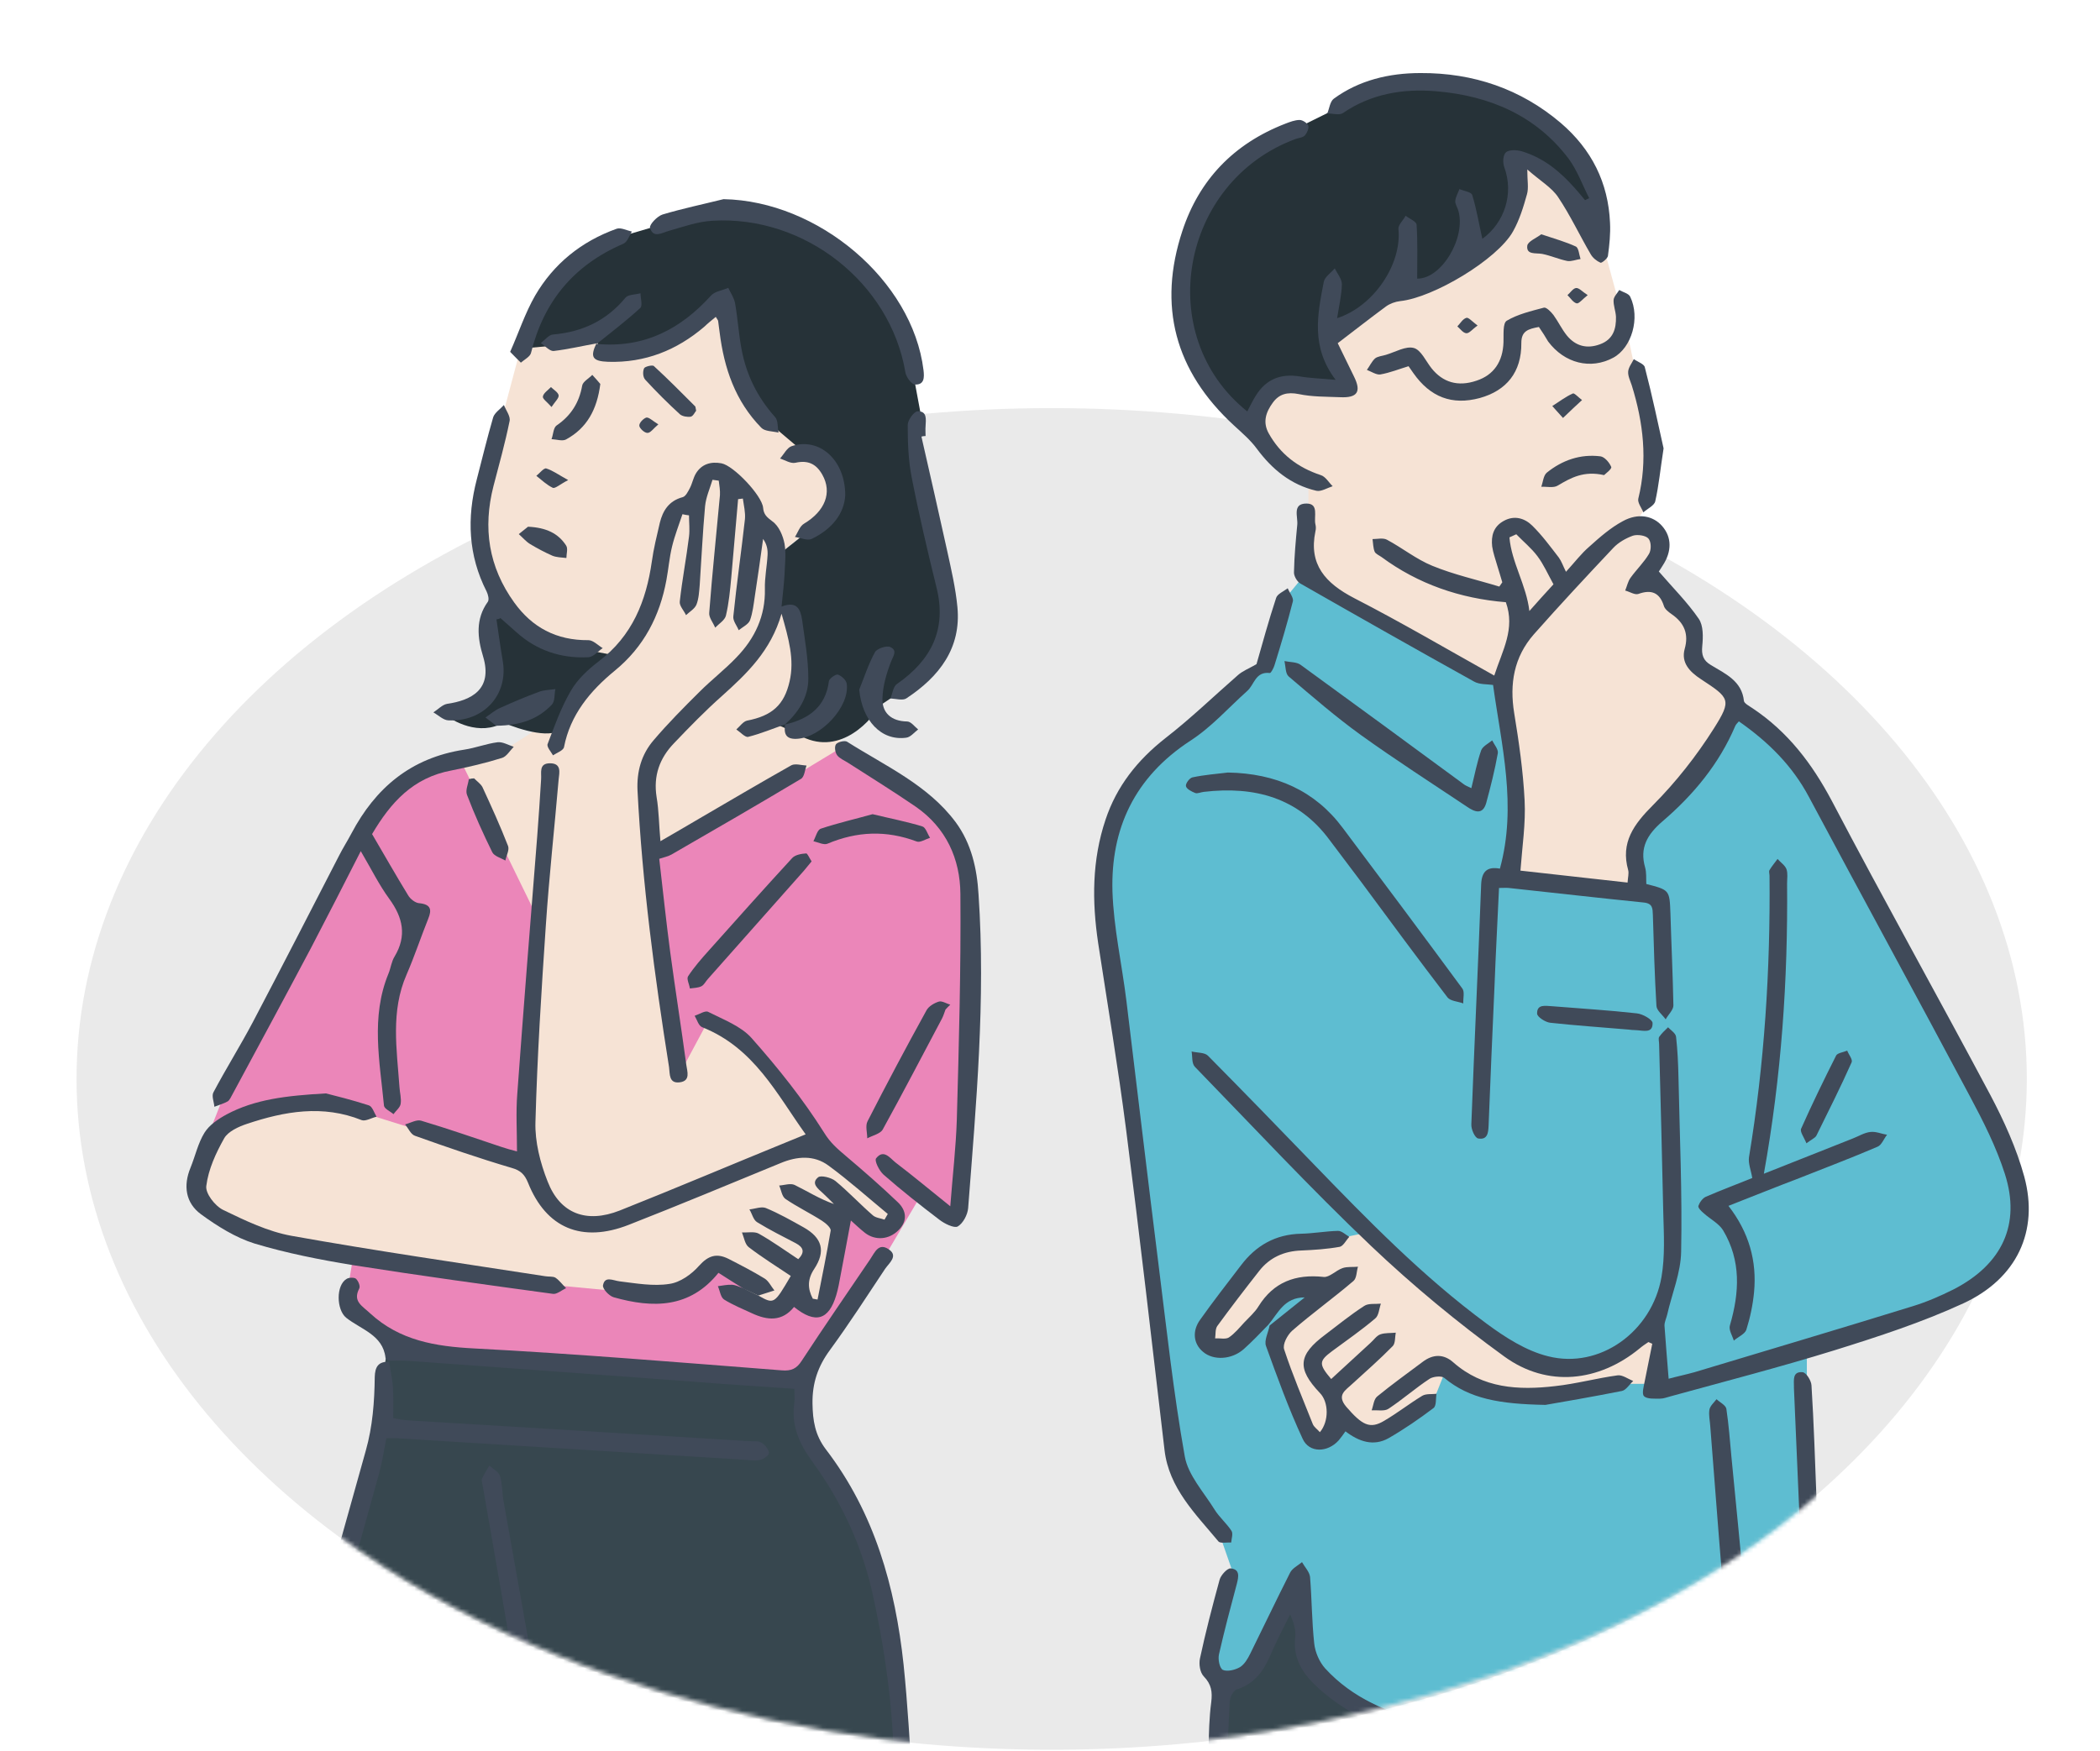 <svg width="494" height="412" viewBox="0 0 494 412" fill="none" xmlns="http://www.w3.org/2000/svg">
<ellipse cx="247.396" cy="253.863" rx="229.39" ry="157.839" fill="#EAEAEA"/>
<mask id="mask0_903_5758" style="mask-type:alpha" maskUnits="userSpaceOnUse" x="0" y="0" width="494" height="412">
<path d="M480.609 177.282C514.582 287.321 476.441 300.884 436.716 342.884C393.984 388.061 313.282 411.702 246.189 411.702C178.882 411.702 99.953 387.042 57.199 341.612C39.225 322.512 15.026 327.428 4.229 303.137C-8.691 274.068 14.03 196.035 14.03 162.172C102.023 22.711 158.027 0.298 287.493 0.298C381.775 2.788 480.609 47.816 480.609 177.282Z" fill="#D9D9D9"/>
</mask>
<g mask="url(#mask0_903_5758)">
<path d="M99.87 180.398L109.321 178.725L115.271 194.113L128.221 214.853L154.823 199.465L197.525 175.38L206.275 180.398L219.226 190.433L226.226 199.465L228.676 226.895L226.226 274.396L224.476 286.104L217.126 280.417L208.025 295.804L200.675 307.178L188.424 324.572H183.174L101.27 318.551L91.82 316.544L85.169 310.188L81.669 304.167L83.069 295.804L52.968 287.776L45.618 280.417L47.018 272.054L52.968 257.001L65.569 233.251L85.169 194.113L99.87 180.398Z" fill="#EB86B9"/>
<path d="M125.071 213.18L107.92 178.056L119.821 175.715L127.171 171.032L184.574 138.584L198.225 175.715L160.073 198.796L125.071 213.18Z" fill="#F6E3D5"/>
<path d="M117.721 99.781L122.621 81.382L139.772 77.368L141.872 82.721H145.372C150.739 81.159 161.683 77.904 162.523 77.368C163.363 76.833 168.24 73.354 170.574 71.682V74.358L178.974 97.773L194.025 108.478L196.825 117.51L191.575 123.531L183.874 129.887L182.474 139.253L176.874 154.64L158.323 171.032L151.673 182.739L153.423 205.486L160.073 252.318L167.073 239.272C172.324 244.624 183.034 255.328 183.874 255.328C184.714 255.328 190.991 265.587 194.025 270.716L210.125 284.096V287.776L207.325 289.449L199.625 285.769L194.025 305.84L191.575 307.847L185.974 304.167L180.024 307.847L174.074 305.84L176.874 301.491L167.073 298.146L158.323 304.167H149.223L120.871 301.491L69.769 293.128C63.119 291.121 49.818 286.839 49.818 285.769C49.818 284.699 47.718 280.863 46.668 279.079L49.818 266.702L64.169 260.012H79.57L100.92 266.702L123.321 273.058L124.722 230.575L128.222 182.739L134.872 164.341L145.372 154.64L128.222 151.295L116.321 139.253L112.471 116.172L117.721 99.781Z" fill="#F6E3D5"/>
<path d="M131.022 64.657L122.271 82.052L129.621 81.383L140.122 79.376L141.522 83.39H151.672L161.473 77.034L170.223 70.344L171.273 74.023L174.424 87.738L179.674 98.443L188.774 106.136L191.924 107.14L196.825 111.489V116.841L191.924 123.531L183.524 130.221L181.774 142.598L185.274 143.602L187.024 147.281L188.774 161.331L181.774 170.028L187.024 172.37C196.265 178.525 204.175 170.697 206.975 166.014L213.975 161.331L222.726 151.63V139.922L216.775 104.464V98.443L213.975 83.39L208.375 68.337L192.274 55.96L173.373 49.27L158.673 51.946L145.022 55.96L131.022 64.657Z" fill="#263238"/>
<path d="M118.421 170.028C112.821 173.239 106.52 169.805 104.07 167.687L112.821 166.014L115.271 159.324V149.623L116.671 142.598L136.622 152.634L145.022 154.306L136.622 162.669C136.038 164.118 134.382 167.82 132.422 171.032C130.462 174.243 122.271 171.701 118.421 170.028Z" fill="#263238"/>
<path d="M189.824 324.572L91.12 316.878C89.837 326.133 87.27 344.977 87.27 346.315C87.27 347.653 72.336 399.057 64.869 424.591H212.925L211.525 395.823L204.875 365.048L189.824 334.942V324.572Z" fill="#37474F"/>
<path d="M184.69 170.429C181.82 171.433 178.95 172.637 176.01 173.373C175.31 173.574 174.12 172.236 173.21 171.633C174.05 170.897 174.82 169.76 175.73 169.559C181.61 168.422 184.48 165.88 185.74 160.327C186.93 155.175 185.53 150.292 183.85 144.404C181.33 153.168 175.66 158.521 169.779 163.806C165.859 167.285 162.219 171.031 158.579 174.845C155.149 178.391 153.679 182.538 154.449 187.489C155.009 190.767 155.009 194.113 155.359 197.926C158.929 195.852 162.079 194.046 165.229 192.172C172.229 188.091 179.16 184.01 186.16 180.063C187.07 179.595 188.54 180.063 189.73 180.13C189.31 181.2 189.24 182.806 188.4 183.274C178.32 189.296 168.169 195.183 157.949 201.07C157.249 201.472 156.479 201.606 155.079 202.074C155.919 209.299 156.689 216.726 157.669 224.085C158.859 232.916 160.259 241.747 161.449 250.578C161.659 252.117 162.499 254.325 159.909 254.659C157.319 254.994 157.599 252.719 157.389 251.113C153.959 229.504 151.088 207.828 149.968 186.017C149.758 181.535 150.878 177.521 153.749 174.176C157.109 170.228 160.819 166.482 164.529 162.802C167.329 159.992 170.549 157.517 173.28 154.64C177.62 150.158 180.07 144.873 179.93 138.584C179.86 135.908 180.42 133.232 180.56 130.622C180.63 129.351 180.42 128.08 179.51 126.809C178.88 131.358 178.25 135.841 177.55 140.39C177.27 142.263 177.06 144.203 176.43 145.943C176.08 146.88 174.68 147.549 173.77 148.285C173.35 147.214 172.369 146.077 172.509 145.006C173.28 137.379 174.4 129.753 175.24 122.126C175.38 120.52 174.96 118.914 174.75 117.309C174.4 117.376 173.98 117.376 173.63 117.443C173.069 123.598 172.579 129.753 172.019 135.908C171.739 138.918 171.459 141.929 170.759 144.873C170.479 145.943 169.149 146.746 168.239 147.682C167.749 146.478 166.699 145.274 166.839 144.137C167.539 134.904 168.519 125.738 169.359 116.506C169.429 115.369 169.219 114.231 169.079 113.094C168.589 113.027 168.099 112.96 167.609 112.893C166.979 114.967 166.069 116.974 165.859 119.115C165.299 125.27 165.019 131.492 164.599 137.647C164.459 139.186 164.389 140.858 163.829 142.263C163.409 143.267 162.219 143.936 161.379 144.739C160.889 143.668 159.769 142.531 159.909 141.527C160.469 136.443 161.449 131.358 162.079 126.274C162.289 124.601 162.079 122.929 162.079 121.256C161.589 121.189 161.029 121.122 160.539 120.988C159.699 123.531 158.719 126.006 158.089 128.615C157.459 131.224 157.249 133.901 156.759 136.51C155.219 144.873 151.509 152.165 144.648 157.785C138.768 162.602 134.148 168.221 132.678 175.781C132.538 176.584 130.998 177.119 130.088 177.722C129.598 176.852 128.547 175.714 128.827 175.045C130.438 170.831 131.978 166.482 134.288 162.535C135.828 159.859 138.278 157.584 140.798 155.644C148.778 149.623 151.999 141.394 153.329 132.161C153.749 129.084 154.519 126.006 155.219 122.995C155.919 120.186 157.319 117.844 160.609 116.974C161.309 116.774 161.869 115.636 162.289 114.833C162.849 113.763 163.059 112.492 163.689 111.421C165.019 109.214 167.189 108.545 169.709 109.013C172.579 109.548 179.23 116.573 179.51 119.45C179.65 121.055 180.35 121.657 181.68 122.661C183.22 123.731 184.2 126.073 184.55 127.946C184.97 130.288 184.62 132.83 184.55 135.239C184.41 137.58 184.13 139.855 183.85 142.732C187.56 141.26 188.33 143.534 188.68 145.809C189.31 150.425 190.15 155.042 190.15 159.725C190.15 164.007 187.84 167.619 184.55 170.563L184.69 170.429Z" fill="#404A59"/>
<path d="M178.39 304.836C182.1 306.91 182.1 306.91 186.02 300.22C182.73 298.012 179.3 295.871 176.15 293.463C175.24 292.794 175.03 291.188 174.54 289.984C175.87 290.051 177.48 289.716 178.46 290.252C181.68 292.058 184.62 294.199 187.77 296.273C189.45 294.6 188.96 293.463 187.21 292.526C184.13 290.921 181.05 289.382 178.11 287.576C177.2 287.04 176.92 285.568 176.29 284.565C177.62 284.431 179.09 283.829 180.14 284.23C183.22 285.502 186.16 287.174 189.03 288.78C193.44 291.255 194.28 294.4 191.55 298.547C189.94 300.956 189.94 303.164 191.2 305.572C191.55 305.639 191.97 305.706 192.32 305.773C193.37 300.421 194.49 295.002 195.4 289.583C195.54 288.914 194.21 287.776 193.37 287.241C190.57 285.435 187.49 283.963 184.76 282.09C183.92 281.487 183.78 280.016 183.29 278.945C184.48 278.878 185.95 278.343 186.93 278.811C189.94 280.283 192.74 282.09 196.171 283.294C195.33 282.424 194.49 281.621 193.58 280.751C192.39 279.681 190.71 278.41 192.46 277.005C193.09 276.47 195.54 277.072 196.521 277.875C199.601 280.417 202.331 283.361 205.341 285.97C206.041 286.572 207.161 286.639 208.071 286.973C208.351 286.505 208.561 286.104 208.841 285.635C204.221 281.822 199.741 277.808 194.91 274.262C191.48 271.72 187.49 272.054 183.64 273.66C171.739 278.544 159.909 283.494 147.938 288.178C136.878 292.526 128.477 288.98 124.207 278.276C123.437 276.403 122.527 275.399 120.357 274.797C112.657 272.522 105.096 269.913 97.606 267.237C96.626 266.903 96.066 265.498 95.296 264.561C96.556 264.227 98.026 263.357 99.076 263.691C105.376 265.565 111.677 267.772 117.907 269.846C119.097 270.248 120.287 270.582 121.617 270.917C121.617 266.167 121.337 261.751 121.687 257.336C123.157 237.131 124.767 216.927 126.377 196.722C126.727 192.307 127.007 187.824 127.287 183.409C127.427 181.87 126.657 179.595 129.387 179.595C132.188 179.595 131.558 181.87 131.418 183.342C130.438 194.782 129.177 206.222 128.407 217.663C127.357 233.117 126.377 248.571 125.957 264.026C125.817 268.642 127.077 273.593 128.827 278.008C131.768 285.568 137.928 287.91 145.768 284.833C159.069 279.547 172.299 273.927 185.6 268.508C186.79 268.04 187.91 267.572 189.52 266.903C182.66 257.336 177.41 246.564 165.159 241.681C164.319 241.346 163.969 239.941 163.409 239.004C164.459 238.67 165.859 237.733 166.559 238.068C170.129 239.874 174.26 241.413 176.78 244.223C183.01 251.248 188.89 258.607 193.86 266.501C195.33 268.91 197.011 270.315 198.971 271.987C203.171 275.533 207.301 279.146 211.221 282.892C213.251 284.833 213.531 287.308 211.361 289.449C209.121 291.723 205.901 291.924 203.521 290.118C202.331 289.181 201.281 288.178 200.161 287.174C199.181 292.326 198.271 297.41 197.291 302.428C197.151 303.164 196.941 303.967 196.731 304.702C194.98 310.59 191.83 311.593 186.79 307.512C183.99 310.991 180.56 310.724 176.85 308.984C174.68 307.981 172.369 307.044 170.339 305.773C169.499 305.238 169.359 303.699 168.869 302.629C169.989 302.495 171.109 302.227 172.229 302.294C173.139 302.361 173.979 302.829 174.82 303.097C176.01 303.699 177.2 304.234 178.39 304.836Z" fill="#404A59"/>
<path d="M91.656 320.29C91.306 320.023 90.676 319.755 90.676 319.421C90.046 314.068 84.866 312.797 81.436 310.054C79.125 308.181 78.985 302.36 81.576 300.889C82.136 300.554 83.396 300.554 83.746 300.889C84.306 301.424 84.796 302.628 84.516 303.163C82.906 306.241 85.216 307.244 87.106 309.051C94.036 315.406 102.367 316.811 111.607 317.28C135.688 318.551 159.769 320.558 183.85 322.431C186.16 322.632 187.42 322.03 188.61 320.156C193.861 312.128 199.321 304.234 204.711 296.272C205.761 294.734 206.671 292.258 209.121 293.998C211.361 295.536 209.121 297.209 208.211 298.547C203.941 304.97 199.811 311.392 195.261 317.614C192.391 321.495 191.061 325.442 191.131 330.259C191.201 334.206 191.691 337.618 194.281 341.03C205.761 356.016 210.591 373.411 212.552 391.608C213.532 401.041 214.022 410.475 214.652 419.908C214.722 421.313 214.652 422.785 214.652 424.39C213.042 424.39 211.782 424.39 210.241 424.39C210.241 423.186 210.241 422.049 210.241 420.844C210.591 405.524 208.631 390.337 205.341 375.351C202.891 363.978 198.061 353.474 191.131 343.974C187.98 339.692 186.09 335.343 186.86 330.058C187 329.121 186.86 328.051 186.86 326.78C179.16 326.245 171.6 325.776 164.109 325.174C141.568 323.502 118.957 321.829 96.416 320.223C94.806 320.09 93.126 320.156 91.516 320.156C91.516 320.223 91.656 320.29 91.656 320.29Z" fill="#404A59"/>
<path d="M91.516 320.224C91.796 322.231 92.286 324.238 92.426 326.312C92.566 328.653 92.496 330.995 92.496 333.671C93.616 333.872 94.806 334.139 96.066 334.206C122.737 335.812 149.338 337.418 176.01 339.09C177.06 339.157 178.25 338.956 179.09 339.425C179.93 339.893 180.77 340.963 180.91 341.833C180.98 342.301 179.65 343.372 178.81 343.506C177.48 343.773 176.01 343.506 174.61 343.439C147.588 341.766 120.637 340.094 93.616 338.421C92.566 338.354 91.516 338.421 90.886 338.421C90.326 341.298 89.906 343.974 89.206 346.583C82.205 371.872 75.135 397.161 68.205 422.45C67.365 425.461 65.544 424.859 63.024 424.591C65.124 416.764 67.225 409.003 69.325 401.309C74.855 381.305 80.455 361.302 86.055 341.298C87.665 335.611 88.086 329.791 88.156 323.97C88.226 321.695 88.926 320.291 91.586 320.424C91.656 320.291 91.516 320.224 91.516 320.224Z" fill="#404A59"/>
<path d="M87.526 196.254C90.396 201.138 93.126 205.955 95.996 210.638C96.486 211.507 97.676 212.444 98.586 212.511C101.386 212.779 101.596 214.05 100.756 216.124C99.006 220.472 97.536 224.955 95.646 229.303C91.866 237.934 93.336 246.832 93.966 255.73C94.036 257.068 94.456 258.406 94.246 259.744C94.106 260.614 93.126 261.35 92.566 262.152C91.796 261.483 90.396 260.881 90.326 260.145C89.346 249.776 87.176 239.339 91.376 229.103C91.936 227.765 92.076 226.226 92.846 225.022C95.716 220.205 94.806 215.923 91.586 211.507C89.136 208.162 87.316 204.416 84.865 200.268C80.805 208.229 77.025 215.655 73.175 223.015C67.085 234.522 60.854 246.029 54.694 257.469C54.344 258.071 54.064 258.807 53.574 259.142C52.594 259.677 51.474 260.012 50.424 260.413C50.354 259.276 49.724 257.871 50.214 257.001C53.154 251.448 56.514 246.096 59.454 240.543C66.315 227.497 73.035 214.384 79.755 201.338C80.665 199.532 81.785 197.792 82.695 196.053C88.296 185.482 96.556 178.324 109.227 176.384C111.887 175.982 114.407 174.979 117.067 174.644C118.257 174.51 119.587 175.313 120.847 175.715C119.937 176.651 119.167 177.989 118.117 178.324C114.267 179.528 110.277 180.465 106.286 181.268C97.116 182.94 91.866 188.894 87.526 196.254Z" fill="#404A59"/>
<path d="M223.542 283.829C224.102 276.47 224.872 269.98 225.082 263.424C225.572 245.695 226.062 228.032 225.922 210.303C225.852 202.141 222.632 194.782 215.352 189.764C210.171 186.218 204.781 182.873 199.461 179.461C198.621 178.926 197.501 178.458 196.941 177.722C196.451 177.053 196.241 175.715 196.661 175.113C197.081 174.577 198.691 174.176 199.251 174.511C208.211 180.197 218.292 184.68 224.802 193.444C228.512 198.462 229.842 204.416 230.192 210.504C231.872 235.191 229.632 259.744 227.742 284.297C227.602 285.836 226.552 287.843 225.292 288.579C224.452 289.047 222.142 287.91 220.952 286.973C216.472 283.561 212.061 280.082 207.861 276.403C206.811 275.466 205.621 273.058 206.111 272.522C207.861 270.315 209.331 272.455 210.661 273.526C214.792 276.67 218.782 280.015 223.542 283.829Z" fill="#404A59"/>
<path d="M76.675 257.269C78.775 257.804 82.835 258.807 86.756 260.078C87.596 260.346 88.016 261.818 88.576 262.755C87.386 263.022 85.986 263.892 85.076 263.557C75.905 259.878 66.945 261.483 58.124 264.427C56.094 265.096 53.644 266.233 52.734 267.839C50.774 271.318 49.024 275.131 48.534 279.012C48.254 280.751 50.564 283.762 52.524 284.699C57.634 287.174 63.025 289.783 68.625 290.787C88.436 294.332 108.387 297.209 128.268 300.287C129.038 300.421 130.088 300.287 130.648 300.621C131.628 301.29 132.328 302.294 133.168 303.097C132.118 303.565 130.998 304.568 130.088 304.435C114.407 302.294 98.726 300.153 83.046 297.678C75.275 296.406 67.435 294.868 59.874 292.593C55.394 291.188 51.124 288.512 47.274 285.702C43.634 283.026 43.074 278.945 44.824 274.73C45.944 271.987 46.574 268.976 48.114 266.501C49.234 264.695 51.334 263.29 53.294 262.219C59.944 258.673 67.225 257.804 76.675 257.269Z" fill="#404A59"/>
<path d="M116.787 145.743C117.277 148.954 117.697 152.232 118.257 155.443C119.657 163.405 113.847 169.894 105.446 169.493C104.256 169.426 103.136 168.289 101.946 167.62C102.996 166.951 104.046 165.813 105.166 165.613C110.697 164.81 116.017 162.334 113.637 154.44C112.307 150.091 111.817 145.676 114.757 141.595C115.107 141.059 114.827 139.922 114.477 139.186C110.137 130.69 109.787 121.859 112.167 112.76C113.427 107.876 114.617 102.992 116.017 98.175C116.367 97.105 117.697 96.235 118.537 95.298C119.027 96.57 120.147 97.974 119.867 99.112C118.817 104.263 117.417 109.281 116.087 114.365C113.567 124.2 114.897 133.366 120.987 141.795C125.187 147.616 130.858 150.693 138.418 150.627C139.538 150.627 140.658 151.831 141.778 152.5C140.658 153.236 139.608 154.574 138.418 154.641C131.978 154.975 126.237 153.035 121.477 148.753C120.217 147.616 118.957 146.545 117.697 145.408C117.557 145.609 117.207 145.676 116.787 145.743Z" fill="#404A59"/>
<path d="M170.199 46.861C192.46 47.262 214.652 65.995 217.242 87.069C217.452 88.809 217.452 90.548 215.282 90.481C214.442 90.481 213.111 88.675 212.971 87.537C209.401 66.53 189.24 50.607 167.539 51.945C164.109 52.146 160.749 53.35 157.459 54.287C155.709 54.755 153.679 56.16 152.909 53.618C152.699 52.882 154.589 50.875 155.849 50.474C160.539 49.069 165.369 48.065 170.199 46.861Z" fill="#404A59"/>
<path d="M130.718 424.524C128.968 424.524 127.778 424.524 126.518 424.524C124.978 415.493 123.437 406.661 121.897 397.763C119.167 381.707 116.367 365.717 113.567 349.661C113.497 349.126 113.217 348.456 113.357 347.988C113.847 346.918 114.477 345.914 115.107 344.844C116.017 345.647 117.347 346.316 117.627 347.319C118.187 349.192 118.117 351.266 118.467 353.273C121.687 371.471 124.978 389.668 128.198 407.933C129.248 413.285 129.878 418.704 130.718 424.524Z" fill="#404A59"/>
<path d="M216.752 102.724C218.782 111.622 220.812 120.52 222.772 129.418C223.752 133.9 224.802 138.383 225.222 142.865C226.132 152.432 221.022 159.19 213.181 164.341C212.341 164.876 210.731 164.408 209.471 164.341C209.961 163.137 210.101 161.531 211.011 160.929C219.202 155.242 222.702 147.95 220.322 138.316C218.222 129.753 216.192 121.189 214.511 112.559C213.671 108.411 213.531 104.196 213.531 99.981C213.531 98.844 215.001 96.837 215.841 96.77C218.152 96.703 217.802 98.71 217.732 100.249C217.662 101.051 217.732 101.787 217.732 102.59C217.312 102.59 217.032 102.657 216.752 102.724Z" fill="#404A59"/>
<path d="M140.308 80.914C151.509 81.985 160.119 77.435 167.259 69.541C168.169 68.537 169.92 68.337 171.32 67.734C171.88 68.939 172.72 70.143 172.93 71.414C173.56 75.027 173.77 78.706 174.47 82.319C175.59 88.207 178.18 93.492 182.31 98.108C183.08 98.911 182.87 100.516 183.15 101.788C181.75 101.453 179.93 101.52 179.09 100.65C172.93 94.362 170.34 86.601 169.289 78.238C169.149 77.368 169.079 76.499 168.939 75.562C168.939 75.361 168.729 75.16 168.379 74.558C167.399 75.361 166.489 76.097 165.649 76.9C159.209 82.386 151.789 85.397 143.038 85.129C139.328 84.995 138.768 83.992 140.308 80.78V80.914Z" fill="#404A59"/>
<path d="M178.39 304.836C177.2 304.301 176.01 303.699 174.82 303.164C172.93 301.959 170.97 300.755 169.01 299.484C162.289 307.847 153.609 307.847 144.368 305.238C143.248 304.903 141.708 303.231 141.848 302.428C142.268 300.153 144.158 301.29 145.768 301.491C149.619 301.959 153.679 302.695 157.459 302.093C159.979 301.759 162.709 299.819 164.459 297.812C166.629 295.403 168.589 294.801 171.39 296.206C174.26 297.678 177.13 299.15 179.86 300.822C180.84 301.424 181.4 302.695 182.17 303.632C180.91 304.033 179.65 304.435 178.39 304.836Z" fill="#404A59"/>
<path d="M120.007 82.787C122.037 78.238 123.507 73.689 125.888 69.54C130.228 62.114 136.668 56.829 145.068 53.819C146.049 53.484 147.449 54.22 148.639 54.487C148.009 55.491 147.589 56.963 146.609 57.364C134.778 62.449 127.848 71.146 124.908 83.055C124.698 83.924 123.367 84.594 122.527 85.329C121.827 84.66 121.127 83.924 120.007 82.787Z" fill="#404A59"/>
<path d="M190.921 202.676C190.221 203.546 189.661 204.215 189.101 204.884C181.61 213.381 174.05 221.811 166.56 230.307C166 230.909 165.65 231.712 165.02 232.047C164.249 232.448 163.199 232.448 162.289 232.582C162.149 231.578 161.449 230.307 161.869 229.705C163.269 227.564 165.02 225.557 166.77 223.617C173.28 216.325 179.72 209.099 186.37 201.874C187.071 201.138 188.471 200.87 189.661 200.803C189.941 200.803 190.431 201.941 190.921 202.676Z" fill="#404A59"/>
<path d="M222.422 237.532C222.142 238.268 221.932 239.004 221.582 239.673C216.962 248.37 212.411 257.135 207.651 265.765C207.091 266.769 205.271 267.17 204.011 267.839C204.011 266.501 203.521 264.895 204.081 263.825C208.561 255.061 213.181 246.363 217.942 237.733C218.432 236.796 219.762 235.994 220.882 235.659C221.582 235.458 222.632 236.127 223.542 236.395C223.192 236.73 222.772 237.131 222.422 237.532Z" fill="#404A59"/>
<path d="M198.831 116.506C198.621 120.855 195.681 124.534 190.92 126.809C189.94 127.277 188.33 126.541 187 126.341C187.7 125.27 188.12 123.798 189.17 123.196C194.07 120.253 195.821 115.904 193.44 111.689C192.04 109.214 190.15 108.21 187.14 108.879C186.02 109.147 184.69 108.277 183.5 107.876C184.41 106.872 185.11 105.4 186.16 104.999C192.6 102.791 198.831 108.076 198.831 116.506Z" fill="#404A59"/>
<path d="M202.121 162.267C203.311 159.323 204.291 156.246 205.831 153.436C206.251 152.633 208.561 151.83 209.401 152.232C211.222 153.035 210.101 154.373 209.541 155.844C208.491 158.587 207.651 161.531 207.581 164.408C207.511 167.686 209.611 169.693 213.392 169.76C214.302 169.76 215.142 170.964 215.982 171.633C215.072 172.302 214.232 173.44 213.182 173.574C207.301 174.376 202.821 169.559 202.121 162.267Z" fill="#404A59"/>
<path d="M205.271 191.57C209.401 192.574 213.251 193.31 216.962 194.447C217.802 194.715 218.152 196.187 218.782 197.123C217.732 197.458 216.401 198.327 215.631 197.993C208.491 195.317 201.631 195.584 194.63 198.528C193.79 198.863 192.46 198.194 191.34 197.926C191.9 196.922 192.25 195.25 193.09 194.982C197.081 193.644 201.211 192.708 205.271 191.57Z" fill="#404A59"/>
<path d="M140.448 80.78C137.018 81.382 133.658 82.185 130.228 82.587C129.318 82.653 128.198 81.382 127.218 80.713C128.198 79.977 129.108 78.773 130.088 78.706C137.088 78.104 142.758 75.361 147.169 70.009C147.799 69.273 149.479 69.34 150.669 69.005C150.669 70.21 151.229 71.882 150.599 72.484C147.379 75.428 143.809 78.171 140.378 80.914C140.308 80.914 140.448 80.78 140.448 80.78Z" fill="#404A59"/>
<path d="M184.55 170.496C190.221 169.225 194.211 166.348 194.981 160.327C195.051 159.658 196.591 158.588 197.081 158.721C197.921 158.989 199.041 159.993 199.181 160.862C199.951 166.214 193.161 173.574 187.42 173.841C184.62 173.975 184.41 172.369 184.69 170.362C184.69 170.429 184.55 170.496 184.55 170.496Z" fill="#404A59"/>
<path d="M111.537 183.141C112.167 183.81 113.077 184.412 113.497 185.215C115.597 189.764 117.697 194.38 119.517 199.063C119.867 200 119.097 201.338 118.887 202.475C117.837 201.873 116.297 201.472 115.807 200.535C113.637 196.12 111.607 191.637 109.857 187.021C109.437 185.951 110.137 184.546 110.277 183.341C110.697 183.208 111.117 183.141 111.537 183.141Z" fill="#404A59"/>
<path d="M141.218 90.347C140.448 96.369 138.068 100.717 133.167 103.393C132.327 103.862 130.927 103.393 129.737 103.326C130.157 102.256 130.157 100.65 130.927 100.115C134.358 97.774 136.248 94.696 136.948 90.749C137.088 89.812 138.488 89.076 139.328 88.207C140.098 89.076 140.868 89.879 141.218 90.347Z" fill="#404A59"/>
<path d="M116.717 170.764C116.437 170.496 115.317 169.693 114.197 168.824C115.387 168.021 116.437 167.084 117.697 166.549C120.637 165.211 123.647 163.94 126.727 162.802C127.917 162.334 129.317 162.334 130.648 162.133C130.368 163.404 130.578 165.01 129.807 165.813C126.657 169.091 122.667 170.697 116.717 170.764Z" fill="#404A59"/>
<path d="M163.759 96.636C163.479 96.971 163.059 97.907 162.499 98.041C161.729 98.175 160.539 97.974 159.979 97.506C157.109 94.897 154.379 92.154 151.788 89.344C151.228 88.742 151.158 87.471 151.508 86.668C151.648 86.266 153.468 85.798 153.818 86.133C157.179 89.21 160.329 92.421 163.549 95.633C163.619 95.7 163.619 96.034 163.759 96.636Z" fill="#404A59"/>
<path d="M124.207 123.932C128.547 124.133 131.348 125.538 133.168 128.348C133.658 129.084 133.238 130.288 133.238 131.291C132.118 131.158 130.928 131.158 129.947 130.756C128.127 129.953 126.377 129.017 124.697 128.013C123.717 127.411 122.947 126.474 122.037 125.672C122.947 124.936 123.787 124.267 124.207 123.932Z" fill="#404A59"/>
<path d="M133.658 112.96C131.698 113.964 130.578 115.034 130.018 114.767C128.618 114.098 127.428 112.96 126.167 111.957C126.938 111.355 127.918 110.084 128.478 110.217C130.018 110.686 131.348 111.689 133.658 112.96Z" fill="#404A59"/>
<path d="M129.738 95.766C128.758 94.629 127.568 93.826 127.708 93.291C127.848 92.488 128.898 91.819 129.598 91.083C130.228 91.685 131.278 92.287 131.418 93.023C131.488 93.692 130.578 94.495 129.738 95.766Z" fill="#404A59"/>
<path d="M154.869 99.848C153.679 100.851 152.979 101.922 152.279 101.855C151.579 101.855 150.459 100.784 150.389 100.182C150.319 99.513 151.369 98.443 152.069 98.242C152.699 98.175 153.539 99.045 154.869 99.848Z" fill="#404A59"/>
<path d="M306.387 130.923L307.787 119.885V113.194L303.937 110.853L294.487 99.814L295.887 95.131L301.837 90.448H315.838L313.738 83.088V79.409L324.938 69.708L333.339 67.701L341.389 63.687L349.439 58.334L358.19 45.288V37.595L366.59 42.278L376.741 56.327L383.041 79.409L384.441 86.099L388.291 99.814V117.877L358.19 160.026H349.439L307.787 136.276L306.387 130.923Z" fill="#F6E3D5"/>
<path d="M296.237 391.173L287.487 395.856L284.686 391.173L290.637 371.772L287.487 362.74L276.636 344.342L273.486 325.609L266.486 265.731L259.135 202.843L264.035 187.79L273.486 177.086L296.237 155.677L302.187 140.959L307.437 134.603L352.94 160.36L399.492 146.311V155.677L405.092 160.36L408.242 166.382L414.192 171.065L428.893 187.79L455.844 237.633L469.845 265.731L474.745 280.45V289.147L469.845 298.848L452.344 308.549L425.043 318.584V325.609L428.893 386.825L425.043 391.173L414.192 399.871L395.291 407.564L374.291 410.24H350.139L329.138 405.223L315.138 399.871L307.437 391.173V382.141L305.337 374.448L296.237 391.173Z" fill="#5EBDD1"/>
<path d="M377.091 325.609H390.741L388.991 313.567L379.541 319.253L366.94 321.595L350.84 314.905L337.189 304.869L322.488 289.816L314.438 291.489C313.271 291.712 310.518 292.158 308.838 292.158C307.158 292.158 302.304 293.05 300.087 293.496L292.037 300.186L286.787 308.549L282.586 314.905L286.787 317.246C288.887 316.131 293.297 313.834 294.137 313.567C294.977 313.299 299.154 307.657 301.137 304.869L308.838 303.866L301.137 312.563L300.087 317.246L307.438 336.983L310.938 338.99L315.838 334.641L322.488 336.983L329.489 334.641L337.189 329.623L339.989 322.599L344.189 325.609L349.089 326.947L357.49 328.62H363.09L377.091 325.609Z" fill="#F6E3D5"/>
<path d="M356.79 138.951L353.29 124.567L360.99 126.909L366.24 133.934L369.39 136.275L376.041 131.927L381.641 123.564H386.191L390.041 126.909L388.641 131.927V136.275L396.342 144.304L398.092 148.987V155.008L401.592 157.35L408.592 163.705L406.842 170.396L396.342 185.449L384.091 198.495L385.491 206.523V209.533L355.04 206.523L356.79 197.156L355.04 175.079L353.29 163.705L355.04 155.008L356.79 138.951Z" fill="#F6E3D5"/>
<path d="M287.137 424.624V398.532L294.837 392.511L300.437 381.807L306.388 372.106V387.159L311.288 396.525L322.488 404.219L337.189 407.564L362.39 411.578L393.892 409.237L404.742 404.219L416.643 396.525L429.943 385.486L424.693 424.624H287.137Z" fill="#37474F"/>
<path d="M282.936 89.444L294.487 100.148L297.287 95.799L302.187 91.116H312.338L316.538 89.444L312.338 81.081L314.788 77.401L323.888 71.38L331.238 68.37L341.039 64.355L350.839 58L355.39 50.975L356.79 42.947V37.26L361.69 38.932L370.44 48.299L376.391 54.989L374.991 42.947L368.69 32.577L359.94 27.225L349.789 20.869L332.989 18.862L323.888 20.869L302.187 31.573L294.487 34.918L285.736 42.947L277.686 60.341V74.056L282.936 89.444Z" fill="#263238"/>
<path d="M354.236 141.696C343.455 140.826 333.585 137.414 324.975 131.058C324.415 130.657 323.574 130.322 323.364 129.787C323.014 128.917 323.014 127.847 322.874 126.843C323.994 126.843 325.325 126.509 326.235 126.977C329.875 128.917 333.165 131.593 336.945 133.132C341.985 135.206 347.446 136.41 352.696 138.016C352.906 137.681 353.186 137.347 353.396 137.012C352.976 135.674 352.626 134.336 352.206 133.065C351.786 131.593 351.226 130.055 351.016 128.583C350.736 126.107 351.296 123.9 353.746 122.562C356.266 121.157 358.716 121.959 360.466 123.699C362.776 125.974 364.736 128.65 366.696 131.192C367.326 132.062 367.676 133.132 368.377 134.537C370.407 132.329 371.947 130.255 373.907 128.583C376.357 126.375 378.877 124.167 381.747 122.628C385.387 120.621 388.887 121.357 390.988 123.766C393.298 126.375 393.298 129.787 391.128 133.065C390.778 133.6 390.428 134.203 390.218 134.47C393.508 138.284 396.938 141.696 399.598 145.576C400.718 147.182 400.648 149.858 400.438 151.999C400.228 154.072 400.648 155.411 402.468 156.481C405.898 158.555 409.748 160.227 410.238 164.911C410.308 165.513 411.499 166.115 412.269 166.65C420.599 172.203 426.269 179.696 430.889 188.393C443.07 211.608 455.881 234.489 468.201 257.637C471.421 263.725 474.361 270.215 476.181 276.838C479.682 289.683 474.431 300.856 461.831 306.677C452.1 311.159 441.81 314.504 431.519 317.715C418.779 321.663 405.828 325.008 392.948 328.554C392.178 328.754 391.338 329.089 390.568 329.089C389.237 329.089 387.417 329.223 386.717 328.487C386.157 327.885 386.717 326.078 386.927 324.874C387.487 321.997 388.117 319.054 388.677 316.177C388.397 316.043 388.117 315.909 387.767 315.775C387.067 316.244 386.367 316.712 385.737 317.247C376.147 325.142 364.036 326.547 353.886 319.187C342.895 311.226 332.325 302.462 322.524 293.162C308.244 279.581 294.803 265.13 281.083 251.014C280.313 250.211 280.523 248.605 280.312 247.401C281.643 247.736 283.393 247.602 284.163 248.405C292.493 256.834 300.753 265.331 308.944 273.828C321.754 287.074 334.635 300.321 349.686 311.427C354.026 314.638 358.996 317.849 364.176 319.12C376.287 322.198 388.607 313.367 390.848 300.455C391.688 295.571 391.408 290.486 391.268 285.469C390.988 272.222 390.638 258.975 390.288 245.662C390.288 245.127 390.078 244.391 390.288 243.989C390.848 243.186 391.618 242.45 392.388 241.714C393.088 242.45 394.208 243.119 394.278 243.989C394.628 247.067 394.768 250.211 394.838 253.355C395.118 267.07 395.748 280.785 395.468 294.5C395.398 299.451 393.298 304.402 392.178 309.353C391.968 310.222 391.548 311.025 391.548 311.895C391.828 315.976 392.178 319.99 392.528 324.406C394.208 323.937 396.448 323.469 398.618 322.867C415.699 317.715 432.849 312.631 449.93 307.346C453.22 306.342 456.441 304.937 459.521 303.398C471.001 297.511 475.411 288.078 471.631 276.236C469.601 269.88 466.521 263.792 463.371 257.905C450.84 234.355 438.03 210.939 425.499 187.457C421.649 180.231 416.049 174.611 409.048 169.728C408.698 170.129 408.348 170.464 408.208 170.798C404.428 179.696 398.408 186.988 391.058 193.277C387.487 196.355 385.667 199.499 386.997 204.115C387.347 205.387 387.207 206.725 387.277 207.996C392.738 209.401 392.738 209.401 392.948 214.82C393.158 222.045 393.508 229.271 393.648 236.563C393.648 237.633 392.458 238.704 391.828 239.841C391.058 238.771 389.728 237.767 389.658 236.697C389.237 229.605 389.027 222.447 388.817 215.288C388.747 213.749 388.817 212.545 386.577 212.344C376.007 211.274 365.506 210.07 354.936 208.932C354.306 208.865 353.606 208.932 352.626 208.932C352.276 216.693 351.856 224.253 351.576 231.746C351.086 242.785 350.596 253.824 350.176 264.796C350.106 266.468 349.966 268.275 347.726 267.873C346.956 267.739 346.046 265.732 346.116 264.528C346.816 245.729 347.726 226.862 348.426 208.063C348.566 204.985 349.896 203.848 352.836 204.383C356.896 189.598 353.186 175.347 351.226 161.164C349.896 160.963 348.006 161.097 346.746 160.361C333.025 152.734 319.444 145.041 305.864 137.28C305.094 136.812 304.324 135.474 304.394 134.604C304.464 130.924 304.814 127.178 305.164 123.498C305.374 121.625 303.904 118.48 307.334 118.48C310.344 118.48 309.014 121.558 309.434 123.364C309.574 123.9 309.574 124.502 309.434 125.037C307.824 132.798 311.744 137.213 318.604 140.759C329.665 146.446 340.375 152.734 351.506 158.956C353.466 152.935 356.476 147.984 354.236 141.696ZM382.867 207.661C382.937 206.457 383.217 205.52 383.007 204.718C381.187 198.228 384.337 193.946 388.887 189.397C394.278 183.978 399.108 177.823 403.168 171.4C407.438 164.643 406.878 164.242 400.158 159.826C397.498 158.087 395.398 155.946 396.308 152.668C397.288 149.189 396.238 146.579 393.228 144.505C392.458 143.97 391.618 143.301 391.408 142.565C390.428 139.488 388.537 138.618 385.387 139.755C384.547 140.023 383.357 139.22 382.307 138.953C382.727 137.949 382.937 136.812 383.567 135.942C384.967 134.002 386.717 132.329 387.907 130.322C388.467 129.386 388.467 127.512 387.767 126.709C387.137 125.974 385.177 125.706 384.127 126.04C382.447 126.643 380.697 127.646 379.507 128.917C373.207 135.607 366.906 142.365 360.816 149.256C356.126 154.608 355.076 160.897 356.196 167.787C357.316 174.611 358.296 181.436 358.646 188.326C358.926 193.746 358.086 199.165 357.666 204.851C366.066 205.788 374.327 206.725 382.867 207.661ZM365.436 137.481C364.106 135.072 363.126 132.798 361.656 130.857C360.256 128.984 358.366 127.445 356.686 125.706C356.126 125.974 355.636 126.174 355.076 126.442C355.566 132.329 359.066 137.681 359.766 143.77C361.586 141.696 363.476 139.622 365.436 137.481Z" fill="#404A59"/>
<path d="M314.194 89.378C308.314 81.617 309.924 73.99 311.394 66.364C311.604 65.159 313.074 64.223 313.984 63.152C314.614 64.423 315.664 65.628 315.664 66.899C315.594 69.508 314.964 72.117 314.544 74.86C323.225 72.05 329.805 62.082 328.965 53.853C328.895 52.916 330.085 51.846 330.645 50.775C331.555 51.444 333.165 52.113 333.235 52.849C333.515 57.064 333.375 61.346 333.375 65.561C339.185 65.628 344.926 55.793 343.035 49.504C342.825 48.768 342.265 47.965 342.335 47.296C342.405 46.36 342.965 45.423 343.316 44.486C344.366 44.955 346.116 45.156 346.326 45.891C347.376 49.303 347.936 52.849 348.706 56.194C353.956 52.381 356.126 45.557 353.886 39.402C353.466 38.331 353.536 36.525 354.236 35.856C354.936 35.187 356.826 35.254 357.946 35.588C363.126 37.127 367.047 40.405 370.477 44.286C371.317 45.222 372.087 46.159 372.857 47.096C373.207 46.962 373.487 46.761 373.837 46.627C372.227 43.483 371.037 40.071 368.937 37.261C361.306 27.226 350.526 22.543 337.855 21.472C330.015 20.803 322.525 22.074 315.874 26.623C315.034 27.159 313.424 26.69 312.234 26.69C312.724 25.486 312.864 23.881 313.774 23.212C319.724 18.863 326.795 17.19 334.145 17.19C346.606 17.123 357.736 20.937 367.117 28.898C374.467 35.187 378.317 43.015 378.737 52.381C378.877 54.99 378.597 57.599 378.247 60.209C378.177 60.811 376.777 61.948 376.497 61.814C375.587 61.413 374.677 60.677 374.187 59.807C371.597 55.392 369.427 50.708 366.557 46.427C365.017 44.085 362.286 42.546 359.276 39.87C359.276 42.546 359.626 44.219 359.206 45.691C358.366 48.701 357.456 51.712 355.916 54.455C352.206 61.078 337.155 70.043 329.385 70.846C328.195 70.98 326.935 71.448 326.025 72.117C322.385 74.793 318.814 77.603 314.684 80.748C315.734 82.888 317.134 85.765 318.534 88.642C320.284 92.188 319.304 93.66 315.244 93.459C311.954 93.325 308.664 93.392 305.514 92.723C302.784 92.188 300.894 92.723 299.423 94.73C297.813 96.938 296.973 99.279 298.443 101.956C301.174 106.839 305.234 109.984 310.694 111.79C311.814 112.125 312.584 113.53 313.494 114.399C312.234 114.801 310.764 115.737 309.644 115.47C303.624 114.065 299.213 110.385 295.643 105.568C294.173 103.561 292.213 101.889 290.323 100.149C276.322 87.304 272.332 71.916 278.143 54.321C282.063 42.413 290.113 33.849 302.364 29.099C303.414 28.698 304.604 28.229 305.724 28.229C306.424 28.229 307.544 28.965 307.754 29.567C307.964 30.169 307.474 31.24 306.984 31.842C306.494 32.377 305.514 32.444 304.744 32.712C277.652 42.747 271.142 79.008 293.403 96.804C294.103 95.533 294.663 94.262 295.433 93.058C297.813 89.244 301.244 87.839 305.794 88.575C308.104 88.977 310.554 89.043 314.194 89.378Z" fill="#404A59"/>
<path d="M288.574 424.157C286.894 424.157 285.774 424.157 284.303 424.157C284.303 419.875 284.233 415.66 284.303 411.512C284.373 407.833 284.443 404.153 284.934 400.474C285.214 398.132 285.004 396.326 283.183 394.452C282.273 393.516 281.993 391.576 282.273 390.238C283.603 384.016 285.214 377.861 286.894 371.706C287.174 370.635 288.714 368.963 289.484 369.029C291.724 369.23 291.374 370.97 290.954 372.642C289.484 378.128 288.014 383.681 286.754 389.234C286.474 390.438 286.894 392.512 287.664 392.914C288.714 393.382 290.604 392.914 291.724 392.245C292.774 391.576 293.544 390.238 294.104 389.1C297.254 382.744 300.264 376.389 303.484 370.033C303.974 369.029 305.304 368.36 306.284 367.558C306.915 368.695 308.035 369.832 308.175 371.037C308.595 376.255 308.595 381.54 309.155 386.692C309.365 388.699 310.345 391.04 311.745 392.579C318.115 399.537 326.655 403.15 335.896 405.224C352.977 409.037 370.267 409.907 387.698 407.833C399.739 406.361 409.469 400.273 418.22 392.579C420.88 390.238 423.26 387.628 425.99 385.354C426.9 384.618 428.44 384.618 429.7 384.283C429.49 385.554 429.77 387.227 429 388.03C416.61 401.209 402.329 411.579 382.938 412.583C366.137 413.519 349.336 413.051 332.886 408.836C324.415 406.695 316.715 403.083 310.275 397.329C306.634 394.051 304.114 390.438 304.674 385.354C304.884 383.614 304.394 381.875 303.484 379.868C301.874 383.079 300.194 386.29 298.794 389.568C297.184 393.248 295.084 396.192 290.884 397.53C290.114 397.797 289.344 399.336 289.274 400.34C288.924 407.03 288.714 413.72 288.504 420.41C288.504 421.414 288.574 422.618 288.574 424.157Z" fill="#404A59"/>
<path d="M295.573 156.28C296.974 151.396 298.444 145.977 300.194 140.692C300.474 139.755 301.944 139.153 302.924 138.417C303.344 139.487 304.394 140.692 304.114 141.561C302.854 146.512 301.384 151.463 299.844 156.414C299.634 157.15 299.004 158.354 298.724 158.354C295.293 157.952 295.083 161.097 293.403 162.569C288.993 166.516 285.003 171.065 280.033 174.277C266.802 182.907 261.272 195.083 261.692 209.735C261.972 218.365 263.932 226.929 264.982 235.559C267.502 256.232 269.952 276.972 272.542 297.644C274.432 312.697 276.043 327.75 278.703 342.67C279.473 347.085 283.183 351.099 285.703 355.18C286.823 356.987 288.573 358.459 289.693 360.198C290.113 360.867 289.693 362.004 289.623 362.941C288.573 362.874 287.033 363.209 286.613 362.673C281.223 356.184 274.993 350.163 273.942 341.198C271.002 316.043 268.132 290.954 264.912 265.866C263.022 251.147 260.572 236.563 258.332 221.911C256.862 212.076 256.862 202.376 260.082 192.809C262.672 185.048 267.502 178.893 274.152 173.674C280.103 169.058 285.493 163.84 291.163 158.889C292.283 157.886 293.683 157.35 295.573 156.28Z" fill="#404A59"/>
<path d="M298.374 311.694C296.484 313.634 294.594 315.641 292.564 317.448C289.764 319.923 285.424 320.191 282.973 318.05C280.733 316.176 280.383 313.166 282.343 310.49C285.424 306.141 288.714 301.926 291.934 297.711C295.434 293.095 299.984 290.419 306.075 290.285C309.015 290.218 311.885 289.683 314.755 289.616C315.665 289.616 316.575 290.553 317.415 291.021C316.645 291.824 316.015 293.162 315.175 293.363C312.235 293.898 309.155 294.099 306.145 294.232C302.014 294.366 298.654 295.905 296.204 299.049C292.844 303.331 289.554 307.613 286.334 312.028C285.844 312.764 285.984 313.969 285.844 314.905C286.964 314.838 288.294 315.173 289.064 314.705C290.464 313.768 291.584 312.363 292.704 311.159C293.894 309.888 295.224 308.75 296.064 307.345C299.564 301.726 304.674 299.718 311.395 300.454C312.725 300.588 314.265 298.916 315.805 298.38C316.925 297.979 318.255 298.18 319.445 298.046C319.095 299.183 319.165 300.722 318.395 301.391C313.705 305.405 308.665 309.018 303.974 313.099C302.854 314.102 301.664 316.31 302.084 317.514C304.044 323.469 306.495 329.222 308.805 335.043C309.085 335.779 309.925 336.314 310.485 336.983C312.655 334.441 312.585 329.891 310.485 327.751C305.024 321.997 305.374 318.786 311.745 314.036C314.755 311.761 317.695 309.352 320.915 307.278C321.895 306.609 323.505 306.877 324.835 306.743C324.415 307.947 324.345 309.553 323.505 310.222C320.285 312.965 316.785 315.374 313.355 317.916C310.205 320.257 310.205 320.993 313.145 324.472C316.225 321.662 319.305 318.786 322.385 315.976C323.155 315.307 323.785 314.303 324.695 313.969C325.815 313.567 327.145 313.701 328.336 313.567C328.126 314.638 328.266 316.043 327.636 316.712C324.625 319.789 321.335 322.666 318.115 325.61C316.505 327.148 314.335 328.219 316.715 331.029C320.425 335.31 322.245 336.314 325.605 334.307C328.686 332.501 331.486 330.293 334.566 328.42C335.476 327.884 336.806 328.085 337.926 327.951C337.716 329.089 337.926 330.761 337.226 331.296C333.866 333.839 330.366 336.247 326.655 338.388C323.085 340.395 319.655 339.191 316.505 336.782C315.945 337.585 315.455 338.254 314.895 338.923C312.305 341.8 307.965 341.934 306.425 338.522C303.134 331.43 300.474 324.071 297.814 316.712C297.324 315.374 298.374 313.5 298.654 311.895C301.384 309.687 304.184 307.479 306.915 305.271C302.084 305.271 300.684 308.951 298.374 311.694Z" fill="#404A59"/>
<path d="M406.598 283.729C411.428 289.951 413.318 296.708 412.618 304.067C412.338 307.011 411.708 310.022 410.798 312.899C410.448 313.902 408.838 314.571 407.858 315.441C407.508 314.237 406.598 312.899 406.948 311.828C409.188 304.134 409.608 296.641 405.338 289.483C404.358 287.877 402.258 286.807 400.788 285.469C400.228 285 399.388 284.197 399.528 283.729C399.808 282.926 400.508 281.923 401.278 281.588C404.988 279.983 408.768 278.578 412.198 277.173C411.918 275.433 411.218 273.761 411.428 272.289C415.068 250.345 416.468 228.2 416.258 206.056C416.258 205.587 416.048 205.052 416.258 204.718C416.819 203.781 417.519 202.978 418.149 202.108C418.849 202.911 419.899 203.58 420.249 204.517C420.599 205.52 420.389 206.725 420.389 207.862C420.599 230.609 419.059 253.222 414.928 276.169C422.139 273.292 428.999 270.616 435.859 267.873C437.259 267.338 438.59 266.468 440.06 266.335C441.32 266.201 442.65 266.803 443.91 267.004C443.14 267.94 442.65 269.412 441.67 269.814C435.579 272.423 429.419 274.764 423.329 277.173C417.869 279.247 412.408 281.455 406.598 283.729Z" fill="#404A59"/>
<path d="M362.007 76.934C359.487 77.402 357.877 77.871 357.877 80.681C357.947 87.572 354.376 91.92 348.076 93.66C341.566 95.399 336.456 93.459 332.465 87.772C332.115 87.304 331.835 86.836 331.345 86.167C329.105 86.836 327.005 87.705 324.695 88.107C323.785 88.241 322.595 87.438 321.545 87.036C322.175 86.167 322.665 85.096 323.435 84.36C324.065 83.825 325.185 83.758 326.025 83.49C328.265 82.822 330.715 81.35 332.605 81.885C334.286 82.353 335.406 84.962 336.736 86.635C339.396 89.98 342.966 91.05 347.306 89.579C351.436 88.241 353.536 85.029 353.676 80.547C353.746 78.807 353.466 76.064 354.446 75.462C357.037 73.924 360.187 73.188 363.197 72.385C363.757 72.251 364.877 73.388 365.437 74.124C366.557 75.663 367.397 77.469 368.587 78.941C370.617 81.417 373.277 82.153 376.357 81.015C379.508 79.878 380.208 77.335 380.138 74.526C380.068 73.188 379.508 71.85 379.578 70.578C379.648 69.776 380.418 69.04 380.908 68.237C381.818 68.772 383.148 69.04 383.498 69.843C385.878 74.793 383.848 81.818 379.508 84.16C374.187 87.036 368.027 85.498 364.177 80.346C363.547 79.276 362.847 78.138 362.007 76.934Z" fill="#404A59"/>
<path d="M288.853 181.77C300.124 181.971 309.294 185.985 315.874 194.816C325.325 207.394 334.705 219.971 344.016 232.616C344.576 233.419 344.156 234.89 344.226 236.095C342.966 235.626 341.216 235.559 340.516 234.69C333.655 225.725 326.935 216.626 320.215 207.527C317.695 204.182 315.174 200.837 312.654 197.492C305.374 187.724 295.153 184.914 283.183 186.319C282.483 186.386 281.713 186.788 281.153 186.587C280.313 186.252 279.123 185.65 278.983 184.981C278.843 184.379 279.823 183.041 280.523 182.907C283.323 182.305 286.123 182.105 288.853 181.77Z" fill="#404A59"/>
<path d="M346.116 185.45C346.886 182.372 347.446 179.362 348.426 176.552C348.776 175.615 350.106 174.946 351.016 174.21C351.506 175.214 352.486 176.284 352.346 177.221C351.646 181.168 350.666 185.048 349.616 188.929C348.776 191.872 346.816 191.003 345.066 189.798C336.735 184.246 328.335 178.826 320.215 173.006C314.264 168.724 308.734 163.907 303.134 159.157C302.364 158.488 302.434 156.749 302.154 155.544C303.414 155.812 305.024 155.745 305.934 156.414C318.745 165.714 331.485 175.08 344.226 184.446C344.716 184.848 345.276 185.048 346.116 185.45Z" fill="#404A59"/>
<path d="M363.546 330.561C352.766 330.36 345.696 329.156 339.745 324.205C339.115 323.67 337.155 323.87 336.315 324.406C332.955 326.613 329.945 329.289 326.585 331.497C325.675 332.099 323.995 331.765 322.665 331.832C323.085 330.694 323.155 329.223 323.995 328.554C327.425 325.744 331.065 323.134 334.635 320.458C337.085 318.585 339.605 318.518 341.915 320.592C348.846 326.68 357.176 327.149 365.787 326.145C370.757 325.61 375.587 324.272 380.557 323.603C381.677 323.469 383.007 324.472 384.197 324.941C383.287 325.744 382.517 327.082 381.537 327.282C374.467 328.687 367.397 329.892 363.546 330.561Z" fill="#404A59"/>
<path d="M410.519 376.255C410.519 380.001 410.659 383.547 410.449 387.093C410.379 388.164 409.119 389.167 408.419 390.171C407.719 389.234 406.529 388.297 406.459 387.294C404.989 370.1 403.659 352.906 402.329 335.712C402.259 334.374 401.909 333.036 402.119 331.698C402.259 330.828 403.169 330.025 403.799 329.223C404.569 329.959 405.969 330.628 406.109 331.497C406.669 335.244 406.949 338.99 407.299 342.804C408.419 354.043 409.469 365.216 410.519 376.255Z" fill="#404A59"/>
<path d="M427.32 352.906C427.67 360.801 428.09 368.695 428.44 376.59C428.51 377.459 428.79 378.463 428.51 379.266C428.16 380.269 427.32 381.072 426.69 381.942C425.92 381.139 424.87 380.47 424.52 379.533C424.1 378.195 424.17 376.656 424.1 375.251C423.4 358.994 422.7 342.804 422 326.547C422 326.413 422 326.346 422 326.212C422 324.673 421.649 322.666 424.03 322.867C424.87 322.934 426.06 324.807 426.13 325.944C426.69 334.909 426.97 343.874 427.32 352.906Z" fill="#404A59"/>
<path d="M391.338 105.501C390.568 110.452 390.218 114.266 389.378 117.945C389.168 118.949 387.558 119.685 386.578 120.554C386.158 119.484 385.178 118.28 385.388 117.343C387.628 108.311 386.578 99.413 383.847 90.649C383.497 89.579 382.937 88.508 383.007 87.438C383.077 86.434 383.847 85.498 384.338 84.494C385.248 85.163 386.788 85.632 386.928 86.434C388.678 93.124 390.078 99.882 391.338 105.501Z" fill="#404A59"/>
<path d="M426.129 424.09C424.519 424.09 423.329 424.09 421.789 424.09C423.119 414.657 424.449 405.424 425.919 396.192C426.059 395.389 427.459 394.72 428.299 393.984C428.929 394.787 430.119 395.656 429.979 396.392C428.859 405.625 427.459 414.857 426.129 424.09Z" fill="#404A59"/>
<path d="M383.078 242.25C376.917 241.715 370.757 241.313 364.667 240.644C363.477 240.51 361.587 239.239 361.587 238.503C361.517 236.162 363.617 236.697 365.227 236.764C371.807 237.299 378.457 237.7 385.038 238.436C386.438 238.57 388.748 239.908 388.748 240.711C388.818 243.253 386.508 242.45 384.828 242.384C384.268 242.384 383.638 242.317 383.078 242.25Z" fill="#404A59"/>
<path d="M406.879 423.755C409.399 416.931 411.849 410.107 414.509 403.417C414.859 402.614 416.399 402.28 417.379 401.745C417.799 402.748 418.779 403.952 418.569 404.755C416.539 410.776 414.439 416.798 411.919 422.685C411.429 423.755 409.189 424.157 407.719 424.826C407.439 424.491 407.159 424.09 406.879 423.755Z" fill="#404A59"/>
<path d="M424.94 269.01C424.38 267.605 423.4 266.334 423.68 265.598C426.27 259.778 429.07 254.024 431.94 248.338C432.29 247.735 433.62 247.602 434.53 247.2C434.88 248.137 435.86 249.274 435.58 249.943C432.99 255.764 430.12 261.45 427.32 267.137C427.04 267.739 426.27 268.007 424.94 269.01Z" fill="#404A59"/>
<path d="M377.337 111.79C372.577 110.72 369.567 112.392 366.417 114.265C365.437 114.868 363.826 114.466 362.566 114.533C362.986 113.396 363.056 111.857 363.896 111.188C367.467 108.311 371.737 106.772 376.497 107.374C377.477 107.508 378.597 108.846 379.017 109.85C379.227 110.318 377.757 111.389 377.337 111.79Z" fill="#404A59"/>
<path d="M362.567 55.124C365.787 56.194 368.377 56.93 370.687 58.001C371.387 58.335 371.457 59.941 371.807 60.944C370.757 61.078 369.707 61.547 368.727 61.413C366.697 61.011 364.807 60.142 362.777 59.74C361.236 59.473 358.996 60.008 359.276 57.8C359.416 56.797 361.446 55.994 362.567 55.124Z" fill="#404A59"/>
<path d="M367.677 98.343C366.487 97.005 365.787 96.269 365.157 95.533C366.767 94.529 368.307 93.325 369.987 92.589C370.337 92.388 371.387 93.593 372.157 94.128C370.757 95.399 369.427 96.67 367.677 98.343Z" fill="#404A59"/>
<path d="M373.487 69.441C372.297 70.378 371.387 71.515 370.897 71.381C370.057 71.18 369.427 70.11 368.727 69.441C369.427 68.839 370.057 67.835 370.757 67.769C371.457 67.702 372.227 68.638 373.487 69.441Z" fill="#404A59"/>
<path d="M347.586 76.599C346.326 77.469 345.626 78.473 344.926 78.406C344.156 78.339 343.526 77.402 342.826 76.8C343.526 76.064 344.086 75.061 344.926 74.793C345.416 74.592 346.326 75.663 347.586 76.599Z" fill="#404A59"/>
</g>
</svg>
